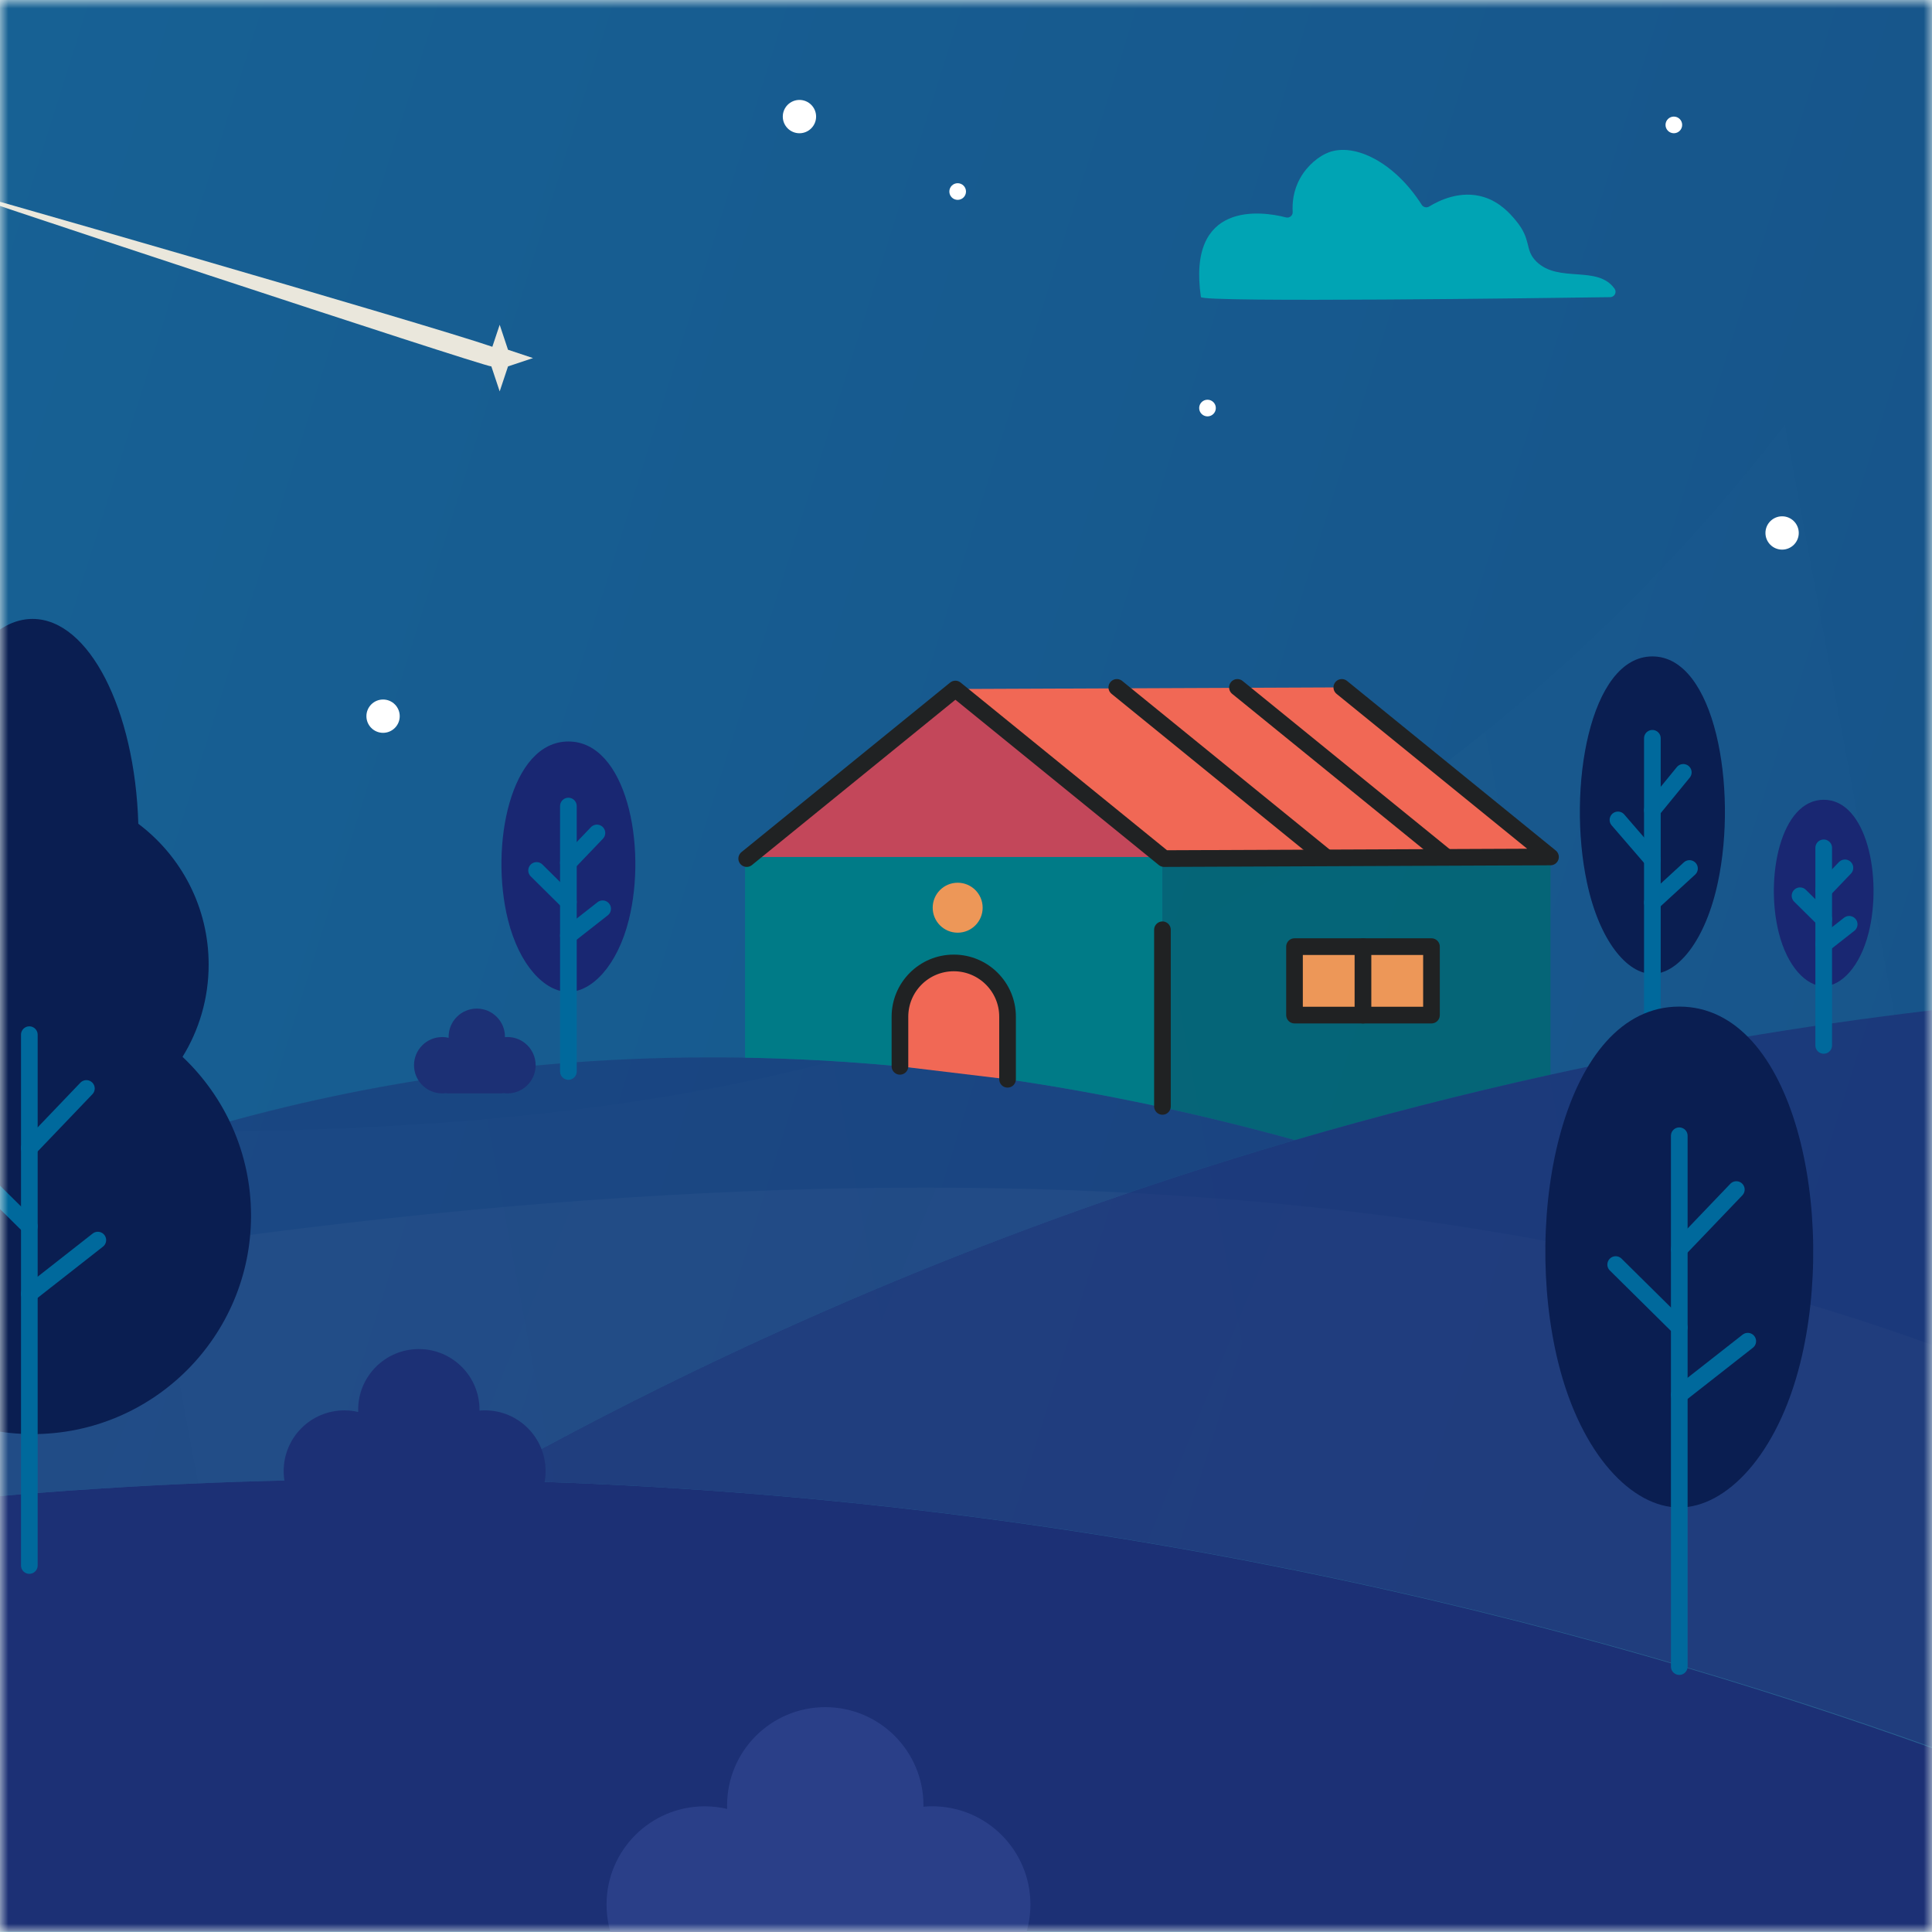 <svg width="116" height="116" viewBox="0 0 116 116" fill="none" xmlns="http://www.w3.org/2000/svg">
<rect width="116" height="116" fill="#EFF8F5"/>
<mask id="mask0" mask-type="alpha" maskUnits="userSpaceOnUse" x="0" y="0" width="116" height="116">
<rect width="116" height="116" fill="#EFF8F5"/>
</mask>
<g mask="url(#mask0)">
<path opacity="0.9" d="M116 0H-254V116H116V0Z" fill="url(#paint0_linear)"/>
<path opacity="0.07" d="M-115.492 38C-177.438 8.34 -221.552 12 -254 38V116H116V12C105.346 31.564 82.1 57.508 43.84 65.13C5.581 72.752 -58.83 65.13 -115.492 38Z" fill="url(#paint1_linear)"/>
<path opacity="0.07" d="M-22.508 80.75C39.438 67.346 83.552 69 116 80.75V116H-254V69C-243.346 77.842 -220.099 89.566 -181.84 93.011C-143.581 96.455 -79.17 93.011 -22.508 80.75Z" fill="url(#paint2_linear)"/>
<path opacity="0.5" d="M69.795 66.487C66.624 65.798 63.524 65.242 60.495 64.799C58.305 64.48 56.151 64.222 54.035 64.024C50.849 63.724 47.748 63.554 44.735 63.503C-5.572 62.648 -31.956 94.486 -31.956 94.486H-31.954C-16.547 91.302 0.687 89.118 19.479 88.847C22.733 88.8 25.936 88.812 29.09 88.879C40.557 82.453 54.487 75.939 70.69 70.639C72.998 69.884 75.353 69.153 77.756 68.451C75.052 67.705 72.401 67.053 69.795 66.487Z" fill="#1C3075"/>
<path d="M69.795 51.453H44.735V63.503C52.52 63.636 60.876 64.551 69.795 66.487V51.453Z" fill="#007B87"/>
<path opacity="0.8" d="M77.754 68.451C82.676 67.012 87.792 65.694 93.094 64.525V51.453H69.795V66.487C72.401 67.053 75.052 67.705 77.754 68.451Z" fill="#006872"/>
<path d="M80.495 41.272L93.094 51.453H69.668C65.502 48.091 61.334 44.731 57.167 41.37C64.944 41.337 72.719 41.305 80.495 41.272Z" fill="#F16855"/>
<path d="M44.735 51.453L57.265 41.37L69.795 51.453H44.735Z" fill="#C3475A"/>
<path d="M60.495 64.801V61.046C60.495 59.263 59.048 57.816 57.265 57.816C55.481 57.816 54.034 59.263 54.034 61.046V64.024" fill="#F16855"/>
<path d="M60.495 64.801V61.046C60.495 59.263 59.048 57.816 57.265 57.816C55.481 57.816 54.034 59.263 54.034 61.046V64.024" stroke="#202223" stroke-miterlimit="10" stroke-linecap="round" stroke-linejoin="round"/>
<path opacity="0.75" d="M93.094 64.525C87.792 65.694 82.676 67.012 77.754 68.451C75.353 69.154 72.998 69.884 70.688 70.64C54.485 75.939 40.557 82.453 29.088 88.879C47.112 89.253 63.452 91.377 77.748 94.267C92.956 97.341 105.851 101.28 115.998 104.904V60.657C108.018 61.6 100.381 62.92 93.094 64.525Z" fill="#1C3075"/>
<path d="M37.757 55.224C37.068 57.984 35.535 59.556 34.127 59.556C32.72 59.556 31.187 57.984 30.498 55.224C29.39 50.775 30.648 44.52 34.127 44.52C37.605 44.52 38.865 50.777 37.757 55.224Z" fill="#192772"/>
<path d="M34.127 48.397V64.333" stroke="#00699C" stroke-miterlimit="10" stroke-linecap="round" stroke-linejoin="round"/>
<path d="M34.127 56.177L36.183 54.564" stroke="#00699C" stroke-miterlimit="10" stroke-linecap="round" stroke-linejoin="round"/>
<path d="M34.127 54.153L32.218 52.263" stroke="#00699C" stroke-miterlimit="10" stroke-linecap="round" stroke-linejoin="round"/>
<path d="M34.127 51.803L35.84 50.012" stroke="#00699C" stroke-miterlimit="10" stroke-linecap="round" stroke-linejoin="round"/>
<path d="M112.2 55.987C111.687 58.043 110.545 59.212 109.498 59.212C108.45 59.212 107.309 58.041 106.796 55.987C105.97 52.676 106.908 48.019 109.498 48.019C112.088 48.019 113.024 52.676 112.2 55.987Z" fill="#192772"/>
<path d="M109.498 50.905V62.767" stroke="#00699C" stroke-miterlimit="10" stroke-linecap="round" stroke-linejoin="round"/>
<path d="M109.498 56.696L111.027 55.496" stroke="#00699C" stroke-miterlimit="10" stroke-linecap="round" stroke-linejoin="round"/>
<path d="M109.498 55.188L108.076 53.782" stroke="#00699C" stroke-miterlimit="10" stroke-linecap="round" stroke-linejoin="round"/>
<path d="M109.498 53.44L110.772 52.107" stroke="#00699C" stroke-miterlimit="10" stroke-linecap="round" stroke-linejoin="round"/>
<path d="M103.143 52.982C102.398 56.483 100.737 58.474 99.212 58.474C97.687 58.474 96.025 56.48 95.281 52.982C94.079 47.343 95.443 39.412 99.212 39.412C102.981 39.412 104.346 47.343 103.143 52.982Z" fill="#0A1E51"/>
<path d="M99.211 44.328V64.529" stroke="#00699C" stroke-miterlimit="10" stroke-linecap="round" stroke-linejoin="round"/>
<path d="M99.211 54.19L101.439 52.146" stroke="#00699C" stroke-miterlimit="10" stroke-linecap="round" stroke-linejoin="round"/>
<path d="M99.211 51.623L97.144 49.229" stroke="#00699C" stroke-miterlimit="10" stroke-linecap="round" stroke-linejoin="round"/>
<path d="M99.211 48.643L101.067 46.374" stroke="#00699C" stroke-miterlimit="10" stroke-linecap="round" stroke-linejoin="round"/>
<path d="M81.836 56.837H77.724V60.948H81.836V56.837Z" fill="#ED9758" stroke="#202223" stroke-miterlimit="10" stroke-linecap="round" stroke-linejoin="round"/>
<path d="M85.948 56.837H81.836V60.948H85.948V56.837Z" fill="#ED9758" stroke="#202223" stroke-miterlimit="10" stroke-linecap="round" stroke-linejoin="round"/>
<path d="M44.833 51.551L57.363 41.37L69.893 51.551L93.094 51.453L80.564 41.272" stroke="#202223" stroke-miterlimit="10" stroke-linecap="round" stroke-linejoin="round"/>
<path d="M74.298 41.272L86.828 51.453" stroke="#202223" stroke-miterlimit="10" stroke-linecap="round" stroke-linejoin="round"/>
<path d="M67.054 41.272L79.584 51.453" stroke="#202223" stroke-miterlimit="10" stroke-linecap="round" stroke-linejoin="round"/>
<path d="M69.795 55.825V66.43" stroke="#202223" stroke-miterlimit="10" stroke-linecap="round" stroke-linejoin="round"/>
<path d="M57.5 56C58.329 56 59 55.328 59 54.5C59 53.672 58.329 53 57.5 53C56.672 53 56 53.672 56 54.5C56 55.328 56.672 56 57.5 56Z" fill="#ED9758"/>
<path d="M72.5 25C72.776 25 73 24.776 73 24.5C73 24.224 72.776 24 72.5 24C72.224 24 72 24.224 72 24.5C72 24.776 72.224 25 72.5 25Z" fill="white"/>
<path d="M23 44C23.552 44 24 43.552 24 43C24 42.448 23.552 42 23 42C22.448 42 22 42.448 22 43C22 43.552 22.448 44 23 44Z" fill="white"/>
<path d="M107 33C107.552 33 108 32.552 108 32C108 31.448 107.552 31 107 31C106.448 31 106 31.448 106 32C106 32.552 106.448 33 107 33Z" fill="white"/>
<path d="M100.5 8C100.776 8 101 7.776 101 7.5C101 7.224 100.776 7 100.5 7C100.224 7 100 7.224 100 7.5C100 7.776 100.224 8 100.5 8Z" fill="white"/>
<path d="M57.5 12C57.776 12 58 11.776 58 11.5C58 11.224 57.776 11 57.5 11C57.224 11 57 11.224 57 11.5C57 11.776 57.224 12 57.5 12Z" fill="white"/>
<path d="M48 8C48.552 8 49 7.552 49 7C49 6.448 48.552 6 48 6C47.448 6 47 6.448 47 7C47 7.552 47.448 8 48 8Z" fill="white"/>
<path d="M29.502 22C29.002 22 -4.274 11 -3.998 11C-3.741 11 25.601 19.455 29.561 20.821L30.002 19.5L30.502 21L32.002 21.5L30.502 22L30.002 23.5L29.502 22Z" fill="#EAE7DC"/>
<path d="M29.114 84.679C29.004 84.679 28.895 84.685 28.789 84.694C28.789 84.677 28.791 84.661 28.791 84.644C28.791 82.631 27.16 81 25.147 81C23.135 81 21.504 82.631 21.504 84.644C21.504 84.689 21.506 84.732 21.508 84.777C21.239 84.714 20.961 84.681 20.675 84.681C18.663 84.681 17.032 86.312 17.032 88.324C17.032 90.337 18.663 91.968 20.675 91.968C20.826 91.968 20.973 91.958 21.118 91.94C21.245 91.958 21.375 91.968 21.506 91.968H28.213C28.356 91.968 28.497 91.956 28.636 91.934C28.793 91.956 28.953 91.968 29.116 91.968C31.128 91.968 32.759 90.337 32.759 88.324C32.757 86.31 31.127 84.679 29.114 84.679Z" fill="#1C3075"/>
<path d="M30.47 62.264C30.419 62.264 30.368 62.266 30.319 62.272C30.319 62.264 30.319 62.256 30.319 62.248C30.319 61.314 29.561 60.557 28.627 60.557C27.693 60.557 26.936 61.314 26.936 62.248C26.936 62.27 26.936 62.289 26.938 62.311C26.814 62.282 26.683 62.266 26.55 62.266C25.616 62.266 24.858 63.024 24.858 63.958C24.858 64.891 25.616 65.649 26.55 65.649C26.62 65.649 26.689 65.645 26.756 65.635C26.814 65.643 26.875 65.649 26.936 65.649H30.051C30.117 65.649 30.182 65.643 30.246 65.633C30.319 65.643 30.393 65.649 30.47 65.649C31.403 65.649 32.161 64.891 32.161 63.958C32.161 63.022 31.403 62.264 30.47 62.264Z" fill="#1C3075"/>
<path d="M77.75 94.284C63.454 91.385 47.114 89.253 29.09 88.877C25.938 88.81 22.733 88.799 19.479 88.846C0.687 89.118 -16.549 91.31 -31.954 94.506C-59.483 100.215 -81.166 109.119 -95.446 115.963C-66.502 115.963 -37.555 115.963 -8.61 115.963C32.927 115.963 74.463 115.963 116 115.963V104.96C105.855 101.323 92.958 97.37 77.75 94.284Z" fill="#1C3075"/>
<path d="M10.96 63.454C11.955 61.843 12.528 59.946 12.528 57.914C12.528 54.458 10.87 51.39 8.305 49.46C8.1 42.596 5.337 37.161 1.956 37.161C-1.425 37.161 -4.188 42.597 -4.393 49.46C-6.958 51.388 -8.616 54.456 -8.616 57.914C-8.616 59.946 -8.043 61.843 -7.048 63.454C-9.58 65.845 -11.162 69.232 -11.162 72.989C-11.162 80.233 -5.288 86.106 1.956 86.106C9.2 86.106 15.073 80.233 15.073 72.989C15.073 69.232 13.492 65.847 10.96 63.454Z" fill="#0A1E51"/>
<path d="M1.761 62.123V93.995" stroke="#00699C" stroke-miterlimit="10" stroke-linecap="round" stroke-linejoin="round"/>
<path d="M1.761 77.682L5.873 74.457" stroke="#00699C" stroke-miterlimit="10" stroke-linecap="round" stroke-linejoin="round"/>
<path d="M1.761 73.633L-2.057 69.856" stroke="#00699C" stroke-miterlimit="10" stroke-linecap="round" stroke-linejoin="round"/>
<path d="M1.761 68.934L5.187 65.353" stroke="#00699C" stroke-miterlimit="10" stroke-linecap="round" stroke-linejoin="round"/>
<path d="M108.087 81.846C106.71 87.367 103.644 90.512 100.827 90.512C98.01 90.512 94.944 87.367 93.567 81.846C91.349 72.952 93.869 60.437 100.827 60.437C107.783 60.437 110.305 72.952 108.087 81.846Z" fill="#0A1E51"/>
<path d="M100.826 68.192V100.064" stroke="#00699C" stroke-miterlimit="10" stroke-linecap="round" stroke-linejoin="round"/>
<path d="M100.826 83.751L104.938 80.527" stroke="#00699C" stroke-miterlimit="10" stroke-linecap="round" stroke-linejoin="round"/>
<path d="M100.826 79.702L97.008 75.926" stroke="#00699C" stroke-miterlimit="10" stroke-linecap="round" stroke-linejoin="round"/>
<path d="M100.826 75.004L104.252 71.423" stroke="#00699C" stroke-miterlimit="10" stroke-linecap="round" stroke-linejoin="round"/>
<path d="M72.104 17.835C72.152 18.174 93.1 17.893 96.675 17.842C96.934 17.839 97.091 17.551 96.943 17.339C96.941 17.337 96.94 17.336 96.94 17.334C95.918 15.897 93.588 17.015 92.251 15.708C91.507 14.98 92.008 14.418 90.984 13.206C90.692 12.86 90.08 12.137 89.084 11.83C87.686 11.399 86.381 12.047 85.809 12.4C85.658 12.493 85.458 12.447 85.362 12.297C83.735 9.741 81.338 8.565 79.784 9.146C79.205 9.362 78.503 9.913 78.061 10.704C77.632 11.473 77.585 12.228 77.616 12.72C77.63 12.94 77.423 13.109 77.208 13.053C75.709 12.661 71.269 12.074 72.104 17.835Z" fill="#00A4B4"/>
<path d="M55.971 108.452C55.793 108.452 55.617 108.462 55.444 108.477C55.444 108.45 55.446 108.422 55.446 108.395C55.446 105.139 52.807 102.5 49.551 102.5C46.295 102.5 43.656 105.139 43.656 108.395C43.656 108.467 43.658 108.538 43.662 108.61C43.229 108.509 42.777 108.454 42.313 108.454C39.057 108.454 36.418 111.093 36.418 114.349C36.418 117.605 39.057 120.244 42.313 120.244C42.556 120.244 42.795 120.228 43.03 120.199C43.235 120.228 43.443 120.244 43.656 120.244H54.514C54.747 120.244 54.974 120.226 55.197 120.191C55.452 120.224 55.711 120.244 55.973 120.244C59.229 120.244 61.868 117.605 61.868 114.349C61.866 111.091 59.227 108.452 55.971 108.452Z" fill="#2A3F88"/>
</g>
<defs>
<linearGradient id="paint0_linear" x1="-254" y1="6.52396e-07" x2="116" y2="116" gradientUnits="userSpaceOnUse">
<stop stop-color="#006CA0"/>
<stop offset="1" stop-color="#00417D"/>
</linearGradient>
<linearGradient id="paint1_linear" x1="-248.855" y1="108.958" x2="120.622" y2="40.324" gradientUnits="userSpaceOnUse">
<stop stop-color="white"/>
<stop offset="1" stop-color="white" stop-opacity="0"/>
</linearGradient>
<linearGradient id="paint2_linear" x1="110.855" y1="112.818" x2="-216.126" y2="-21.585" gradientUnits="userSpaceOnUse">
<stop stop-color="white"/>
<stop offset="1" stop-color="white" stop-opacity="0"/>
</linearGradient>
</defs>
</svg>
